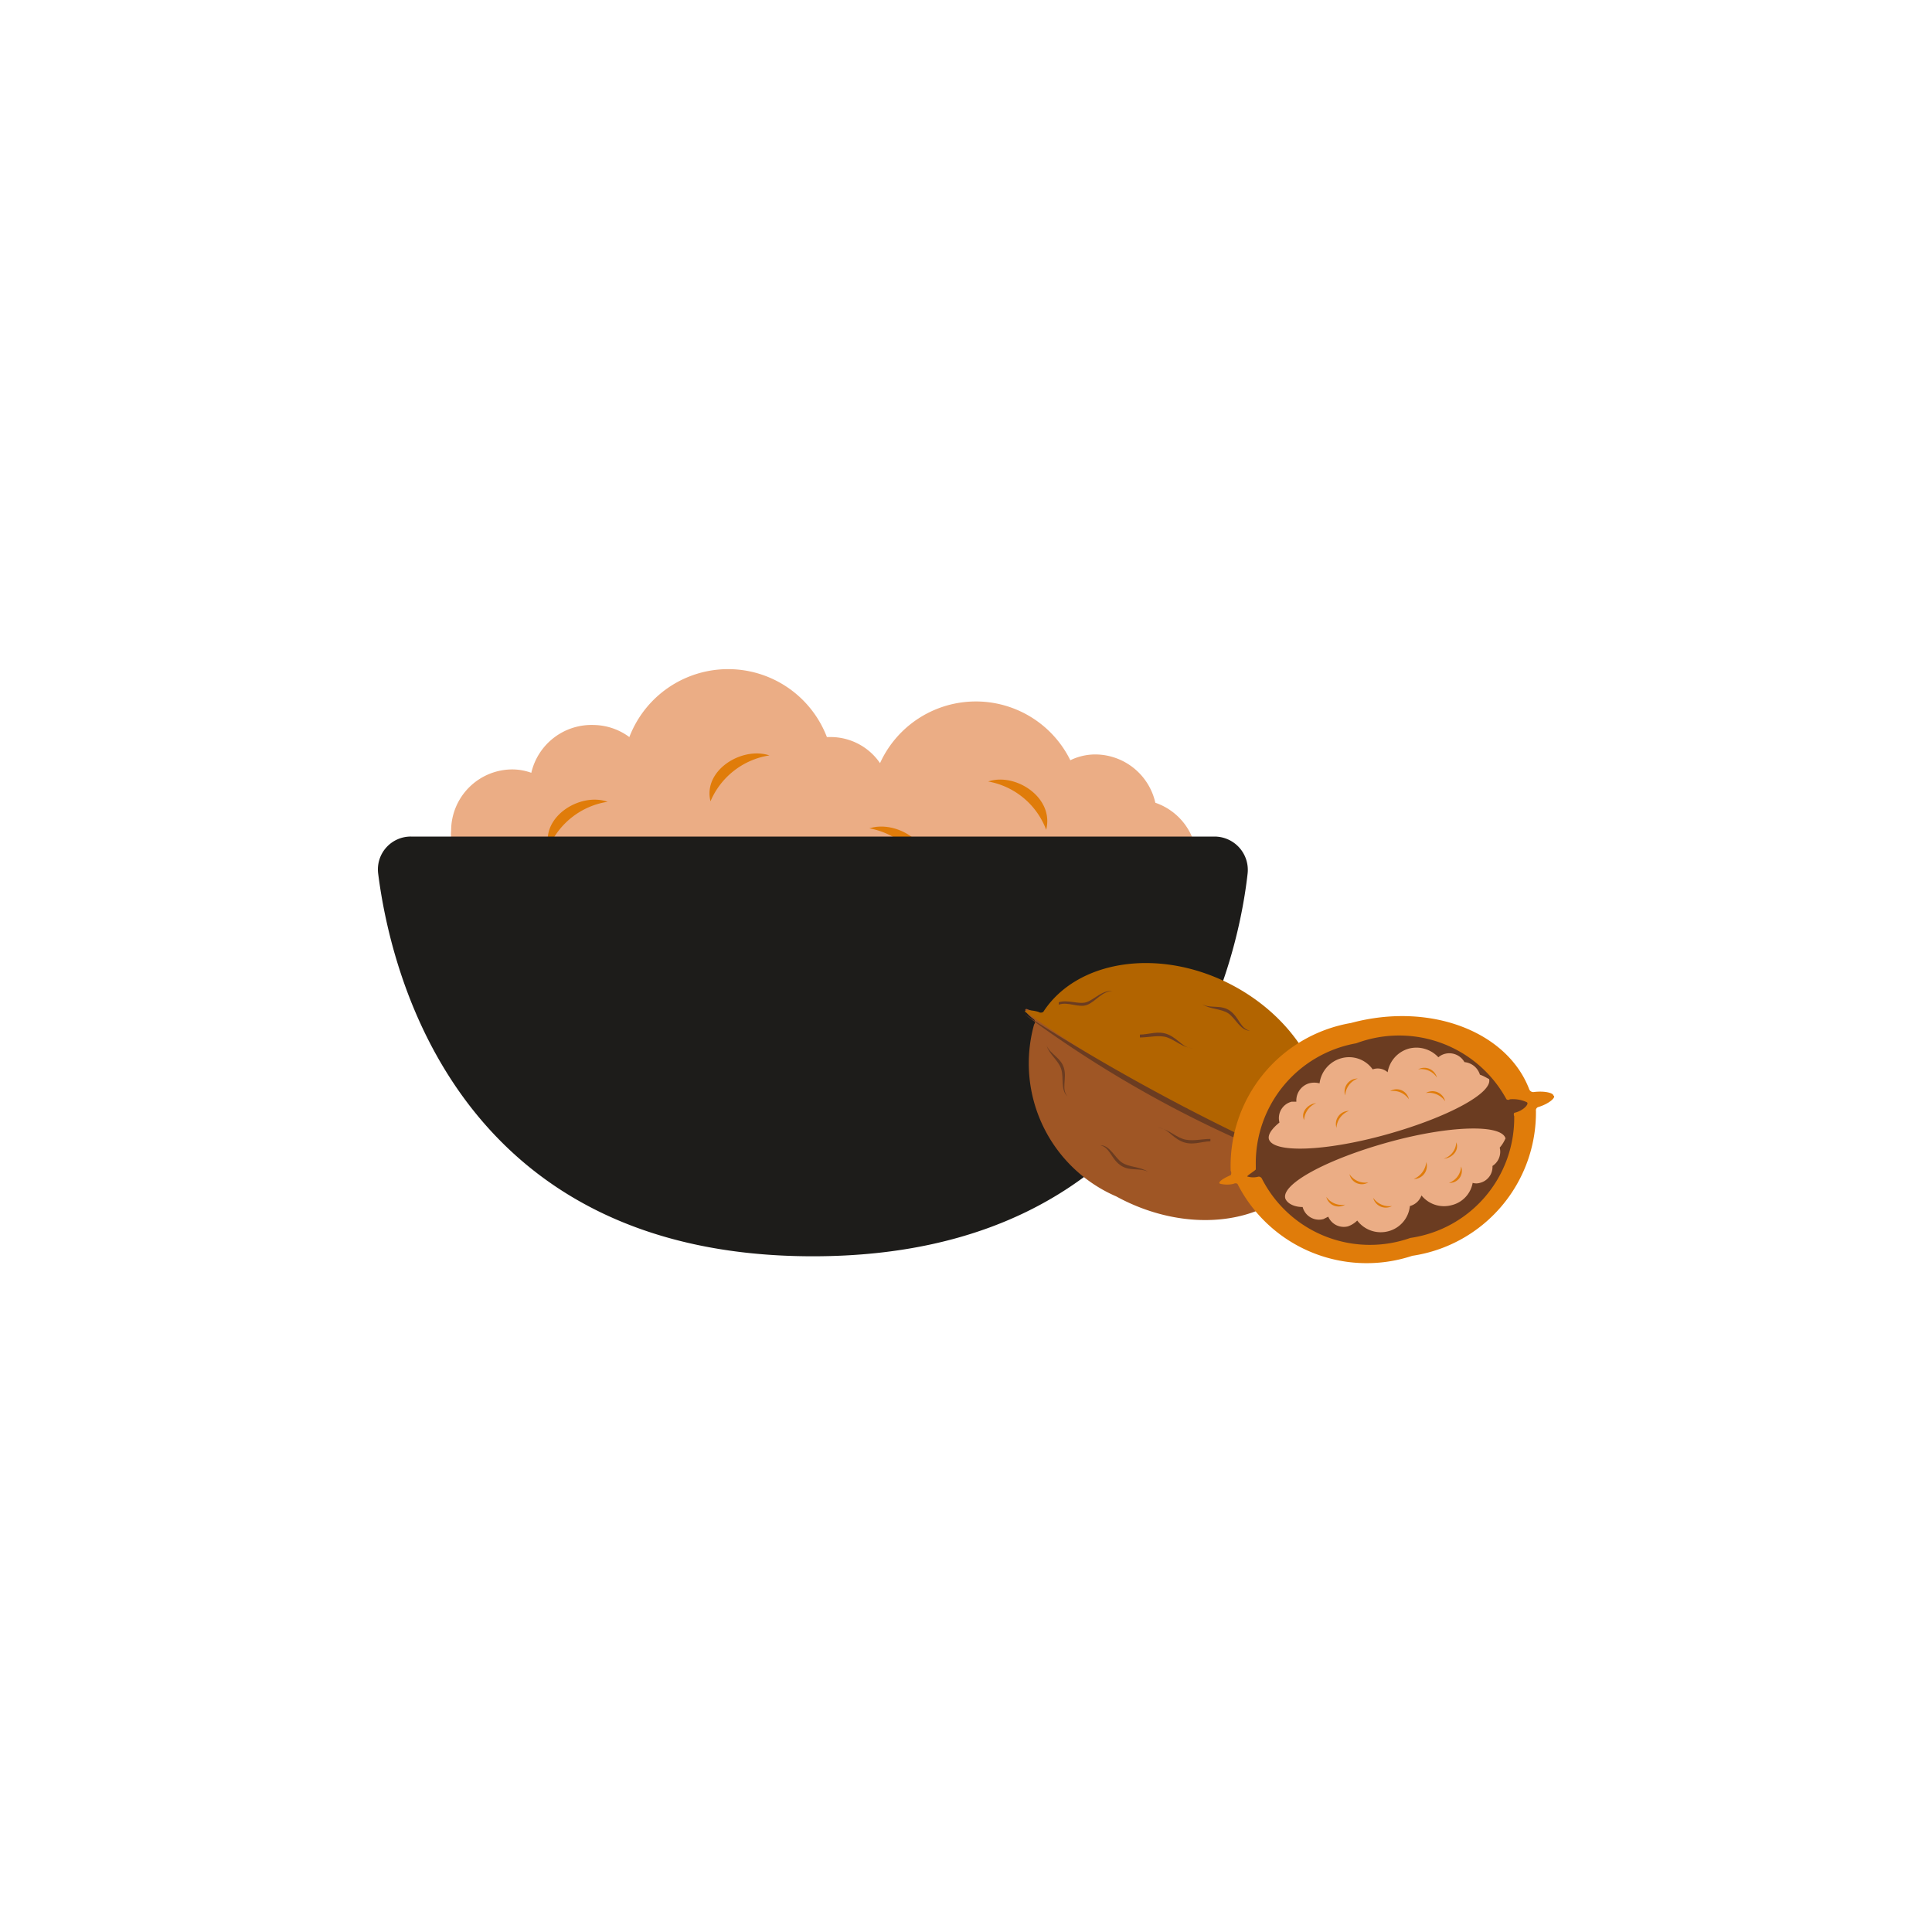 <svg xmlns="http://www.w3.org/2000/svg" width="40" height="40" viewBox="0 0 40 40"><path d="M24.78,17.82a1.27,1.27,0,0,0-.86-1.2,1.28,1.28,0,0,0-1.23-1,1.18,1.18,0,0,0-.53.12,2.18,2.18,0,0,0-3.94.06,1.24,1.24,0,0,0-1-.54h-.1a2.19,2.19,0,0,0-4.09,0,1.27,1.27,0,0,0-.74-.25A1.28,1.28,0,0,0,11,16a1.17,1.17,0,0,0-.38-.07,1.27,1.27,0,0,0-1.28,1.27.66.66,0,0,0,0,.14c-.69.28-1.09.61-1.09,1,0,1.1,3.79,2,8.48,2.07s8.51-.81,8.52-1.91C25.26,18.25,25.08,18,24.78,17.82Z" fill="#ebad85"/><path d="M11.36,17.55c-.16-.64.65-1.15,1.22-.95a1.59,1.59,0,0,0-1.22.95Z" fill="#e07c0a"/><path d="M19.2,18.15a1.59,1.59,0,0,0-1.2-1c.57-.18,1.38.33,1.2,1Z" fill="#e07c0a"/><path d="M21.66,17.18a1.58,1.58,0,0,0-1.2-1c.56-.19,1.37.33,1.2,1Z" fill="#e07c0a"/><path d="M14.71,16.59c-.16-.64.65-1.14,1.22-.95a1.59,1.59,0,0,0-1.22.95Z" fill="#e07c0a"/><path d="M13.44,18.73c-.17-.65.65-1.15,1.21-1a1.6,1.6,0,0,0-1.21,1Z" fill="#e07c0a"/><path d="M21.75,19a1.6,1.6,0,0,0-1.2-1c.56-.19,1.37.33,1.2,1Z" fill="#e07c0a"/><path d="M8.51,17.32a.68.68,0,0,0-.68.77c.27,2.13,1.69,7.92,9,7.92s8.76-5.79,9-7.92a.69.69,0,0,0-.68-.77Z" fill="#1d1c1a"/><path d="M27.12,24.3s-.07,0-.1,0c-.73,1.06-2.43,1.28-3.91.47a3,3,0,0,1-1.7-3.56.08.08,0,0,0,0-.1c-.2-.15-.21-.23-.15-.22a29.31,29.31,0,0,1,6.3,3.38C27.58,24.38,27.36,24.38,27.12,24.3Z" fill="#9f5625"/><path d="M27.28,24a.08.08,0,0,1,0-.1c.47-1.19-.29-2.73-1.78-3.51s-3.2-.52-3.9.56a.09.09,0,0,1-.1,0c-.24-.07-.32,0-.27,0a28.77,28.77,0,0,0,6.31,3.36C27.6,24.31,27.49,24.13,27.28,24Z" fill="#b26400"/><path d="M21.21,21a43.52,43.52,0,0,0,6.33,3.35A23.88,23.88,0,0,1,21.21,21Z" fill="#6b3c21"/><path d="M21.92,20.75c.19-.06.41.05.57,0s.34-.26.54-.23c-.21,0-.33.2-.51.28s-.4-.07-.6,0Z" fill="#6b3c21"/><path d="M27,23.41c-.07-.19-.29-.26-.36-.48s.07-.41-.06-.57c.14.14.07.38.12.56s.25.29.3.49Z" fill="#6b3c21"/><path d="M24.89,20.79c.17.1.39,0,.58.14s.21.37.41.41c-.2,0-.3-.26-.45-.36s-.38-.08-.54-.19Z" fill="#6b3c21"/><path d="M23.6,21.42c.19,0,.38-.09.59,0s.31.29.51.28c-.2,0-.36-.16-.53-.22s-.38,0-.57,0Z" fill="#6b3c21"/><path d="M26.73,24.3c-.19.07-.4-.05-.57,0s-.33.26-.53.22c.2,0,.33-.2.51-.28s.4.07.59,0Z" fill="#6b3c21"/><path d="M21.67,21.65c.08.18.3.25.36.47s-.06.42.07.58c-.15-.14-.07-.39-.13-.57s-.24-.29-.3-.48Z" fill="#6b3c21"/><path d="M23.77,24.26c-.18-.09-.39,0-.58-.14s-.21-.36-.41-.41c.2,0,.3.26.45.36s.37.08.54.19Z" fill="#6b3c21"/><path d="M25.06,23.63c-.19,0-.38.1-.6,0s-.3-.29-.5-.28c.19,0,.35.17.53.23s.38,0,.57,0Z" fill="#6b3c21"/><path d="M32.16,22.68c0-.05-.18-.1-.41-.07a.09.09,0,0,1-.09-.06c-.46-1.2-2.06-1.81-3.69-1.37a3,3,0,0,0-2.49,3.06.09.09,0,0,1,0,.09c-.23.1-.27.17-.21.18a.59.59,0,0,0,.27,0,.08.08,0,0,1,.08,0A3,3,0,0,0,29.24,26a3,3,0,0,0,2.56-3,.07.07,0,0,1,.05-.08C32.08,22.85,32.23,22.71,32.16,22.68Z" fill="#e07c0a"/><path d="M31.61,22.82s-.15-.08-.35-.06a.06.06,0,0,1-.07,0,2.53,2.53,0,0,0-3.11-1.16A2.52,2.52,0,0,0,26,24.13s0,.06,0,.08-.22.15-.17.15a.42.42,0,0,0,.23,0,.08.08,0,0,1,.07.05,2.51,2.51,0,0,0,3.07,1.22,2.51,2.51,0,0,0,2.15-2.52.08.08,0,0,1,0-.07C31.54,23,31.67,22.85,31.61,22.82Z" fill="#6b3c21"/><path d="M30.64,22.25a.37.37,0,0,0-.32-.26.36.36,0,0,0-.41-.17.33.33,0,0,0-.13.07.62.62,0,0,0-.61-.18.61.61,0,0,0-.44.49.31.31,0,0,0-.31-.06h0a.6.6,0,0,0-.65-.23.62.62,0,0,0-.45.52.41.41,0,0,0-.22,0,.37.37,0,0,0-.26.38h-.1a.35.35,0,0,0-.25.43s0,0,0,0c-.16.13-.24.25-.22.34.08.3,1.17.26,2.43-.09s2.21-.86,2.13-1.15C30.8,22.33,30.73,22.28,30.64,22.25Z" fill="#ebad85"/><path d="M27,23.19c-.08-.17.09-.34.25-.35a.4.4,0,0,0-.25.35Z" fill="#e07c0a"/><path d="M29.17,22.76a.4.4,0,0,0-.39-.17.26.26,0,0,1,.39.17Z" fill="#e07c0a"/><path d="M29.75,22.31a.39.39,0,0,0-.39-.17.27.27,0,0,1,.39.17Z" fill="#e07c0a"/><path d="M27.85,22.68a.27.27,0,0,1,.26-.35.4.4,0,0,0-.26.35Z" fill="#e07c0a"/><path d="M27.67,23.35a.27.27,0,0,1,.26-.35.4.4,0,0,0-.26.35Z" fill="#e07c0a"/><path d="M29.92,22.8a.41.41,0,0,0-.4-.17.27.27,0,0,1,.4.17Z" fill="#e07c0a"/><path d="M31.05,23.76a.35.35,0,0,1-.15.38.34.34,0,0,1-.26.35.26.26,0,0,1-.15,0,.58.58,0,0,1-.43.46.6.6,0,0,1-.63-.2.35.35,0,0,1-.24.22h0a.6.6,0,0,1-.44.52.61.61,0,0,1-.65-.22.52.52,0,0,1-.19.12.35.35,0,0,1-.41-.2l-.1.05a.35.35,0,0,1-.43-.25.06.06,0,0,1,0,0c-.2,0-.33-.09-.36-.18-.08-.3.87-.81,2.13-1.16s2.35-.38,2.43-.08C31.15,23.61,31.12,23.68,31.05,23.76Z" fill="#ebad85"/><path d="M27.46,24.78a.39.39,0,0,0,.39.16.26.26,0,0,1-.39-.16Z" fill="#e07c0a"/><path d="M29.53,24.06a.27.27,0,0,1-.26.35.43.43,0,0,0,.26-.35Z" fill="#e07c0a"/><path d="M30.25,24.15a.25.25,0,0,1-.25.34.38.38,0,0,0,.25-.34Z" fill="#e07c0a"/><path d="M28.43,24.8a.41.41,0,0,0,.39.17.27.27,0,0,1-.39-.17Z" fill="#e07c0a"/><path d="M27.94,24.31a.39.39,0,0,0,.39.17.26.26,0,0,1-.39-.17Z" fill="#e07c0a"/><path d="M30.15,23.65c.07.17-.09.33-.26.34a.37.37,0,0,0,.26-.34Z" fill="#e07c0a"/></svg>